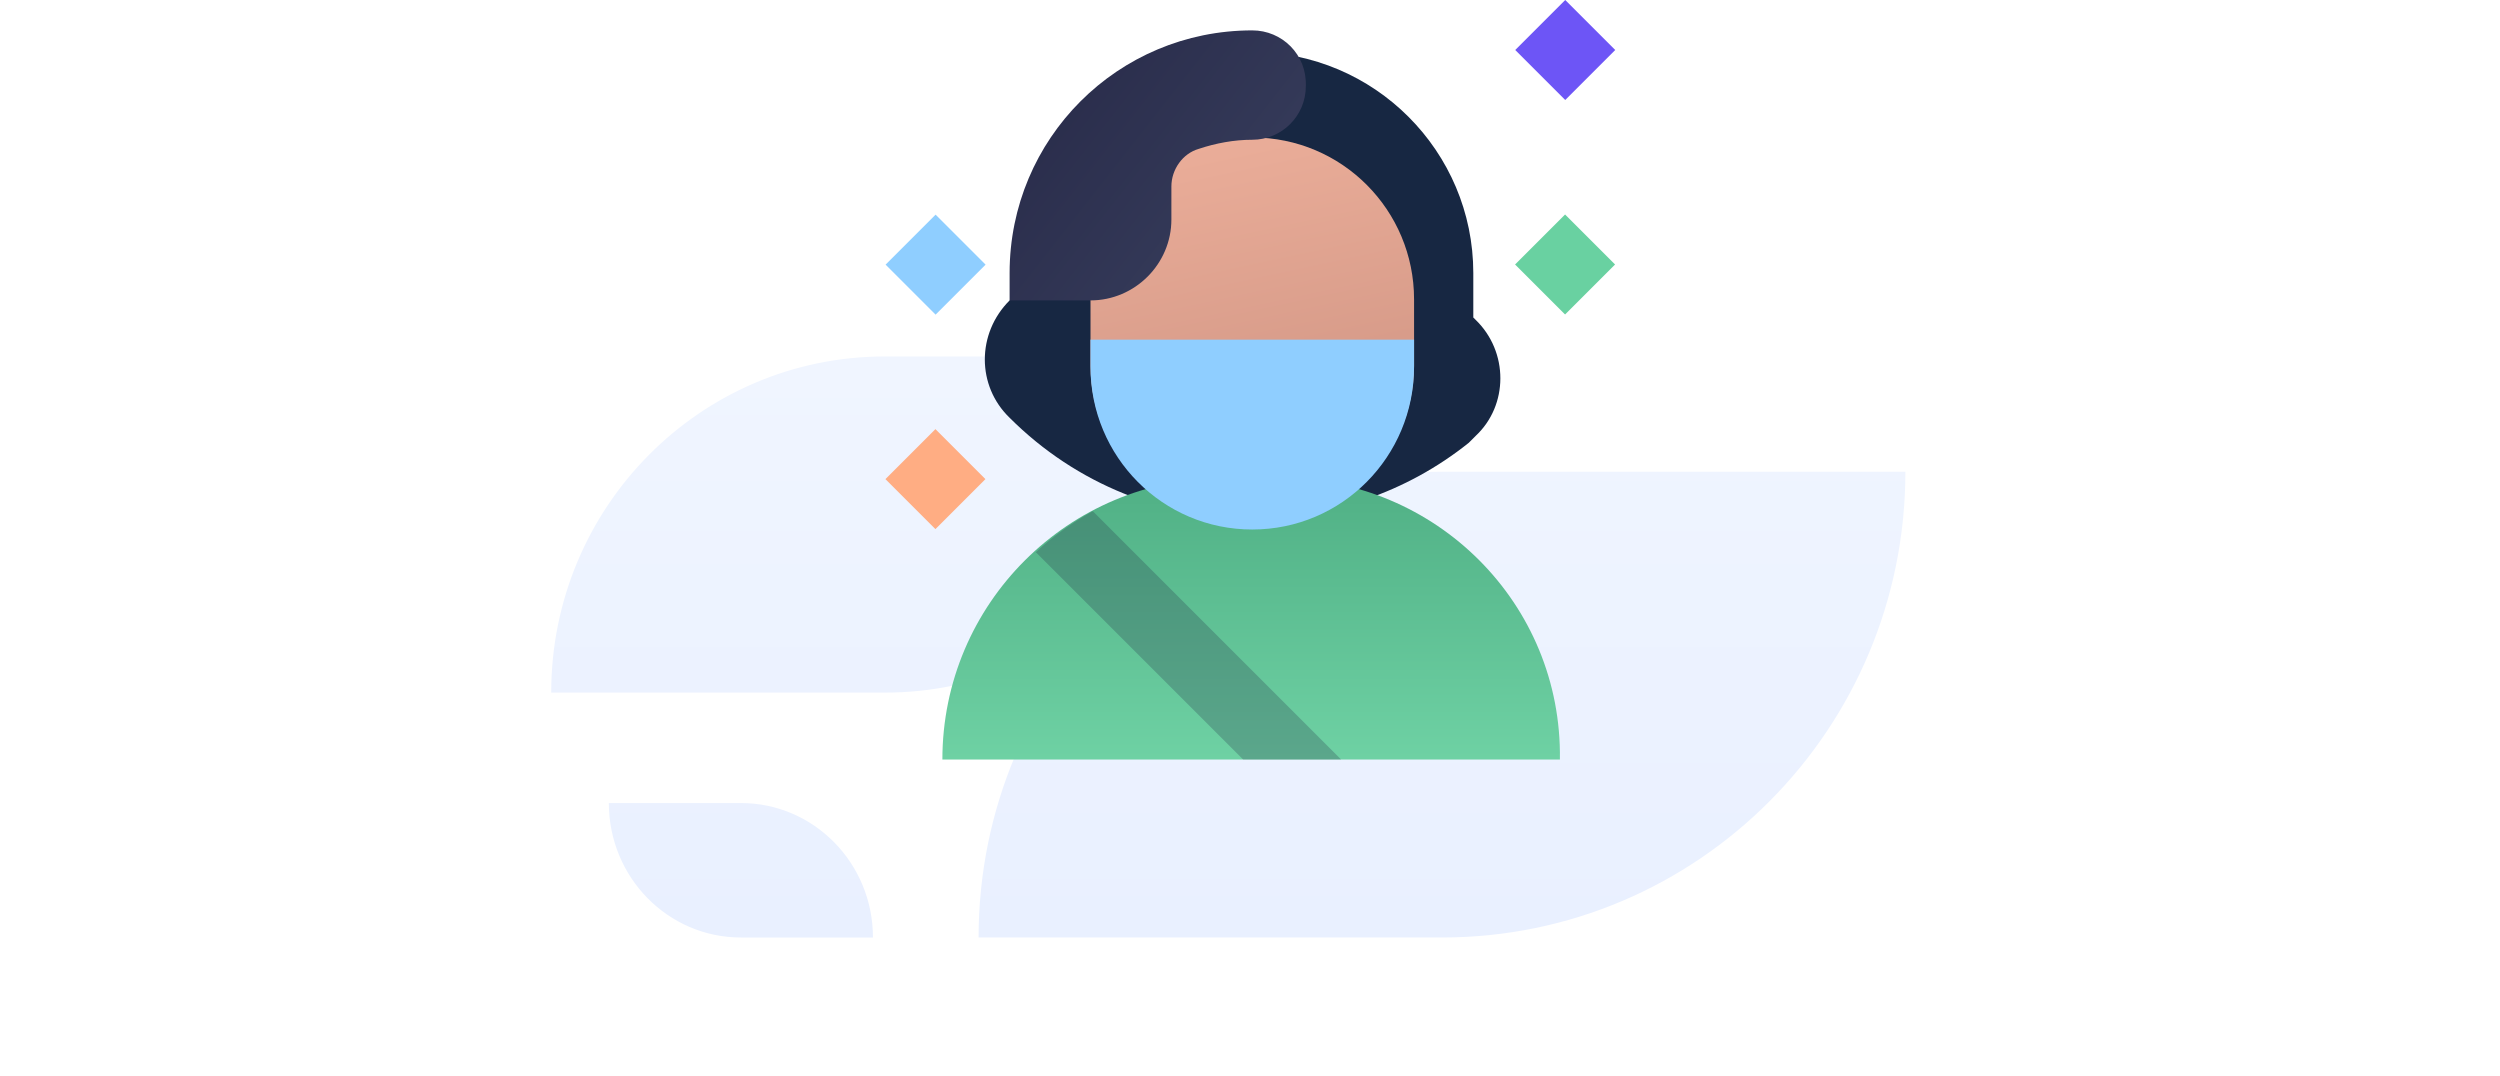 <svg width="576" height="248" viewBox="0 0 576 248" fill="none" xmlns="http://www.w3.org/2000/svg">
<rect width="576" height="248" fill="white"/>
<path fill-rule="evenodd" clip-rule="evenodd" d="M280.787 82.128H203.894C161.41 82.128 127 116.785 127 159.575H203.894C246.377 159.575 280.787 124.917 280.787 82.128ZM201.128 216H170.703C153.893 216 140.277 202.137 140.277 185.021H170.703C187.513 185.021 201.128 198.884 201.128 216ZM332.234 215.999H225.468C225.468 156.705 273.246 108.68 332.234 108.68H439C439 167.974 391.222 215.999 332.234 215.999Z" fill="url(#paint0_linear)"/>
<path d="M360.631 -0L349.111 11.52L360.631 23.039L372.151 11.52L360.631 -0Z" fill="#6D55F6"/>
<path d="M360.592 49.417L349.072 60.937L360.592 72.456L372.112 60.937L360.592 49.417Z" fill="#69D1A1"/>
<path d="M215.559 49.454L204.039 60.974L215.559 72.493L227.078 60.974L215.559 49.454Z" fill="#8FCEFF"/>
<path d="M215.52 98.87L204 110.39L215.52 121.909L227.039 110.39L215.52 98.87Z" fill="#FFAD83"/>
<g clip-path="url(#clip0)">
<path d="M339.974 73.675C339.712 73.412 339.712 73.412 339.449 73.15V62.912C339.449 34.825 316.612 11.987 288.524 11.987C260.437 11.987 237.599 34.825 237.599 62.912L232.612 69.212C224.999 76.825 224.999 88.9 232.612 96.25C248.099 111.737 268.574 119.612 288.787 119.35C306.374 119.35 323.962 113.575 338.399 102.025C338.924 101.5 339.449 100.975 339.974 100.45C347.587 93.362 347.587 81.025 339.974 73.675Z" fill="#172742"/>
<path d="M295.088 110.162H288.525H281.963C246.263 110.162 217.125 139.037 217.125 175H359.4C359.925 139.037 330.788 110.162 295.088 110.162Z" fill="url(#paint1_linear)"/>
<path opacity="0.24" d="M251.775 117.775C247.05 120.4 242.588 123.55 238.65 127.225L286.425 175H309L251.775 117.775Z" fill="#212240"/>
<path d="M288.525 31.675C309.263 31.675 325.8 48.475 325.8 68.95V84.175C325.8 104.912 309 121.45 288.525 121.45C267.788 121.45 251.25 104.65 251.25 84.175V68.95C251.25 48.475 268.05 31.675 288.525 31.675Z" fill="url(#paint2_linear)"/>
<path d="M308.738 96.775C297.451 108.062 279.076 108.062 268.051 96.775L271.726 93.1C280.913 102.287 296.138 102.287 305.326 93.1L308.738 96.775Z" fill="#A67064"/>
<path d="M288.526 7C257.551 7 232.613 31.938 232.613 62.913V69.213H251.251C261.488 69.213 269.888 60.812 269.888 50.575V42.962C269.888 39.025 272.513 35.35 276.188 34.3C280.126 32.987 284.326 32.2 288.526 32.2C295.351 32.2 300.863 26.688 300.863 19.863C301.126 12.512 295.351 7 288.526 7Z" fill="url(#paint3_linear)"/>
</g>
<path d="M251.246 78.261V84.509C251.246 105.254 267.897 122 288.523 122C309.15 122 325.801 105.254 325.801 84.509V78.261H251.246Z" fill="#8FCEFF"/>
<defs>
<linearGradient id="paint0_linear" x1="283" y1="82.128" x2="283" y2="216" gradientUnits="userSpaceOnUse">
<stop stop-color="#F0F5FF"/>
<stop offset="1" stop-color="#E9F0FF"/>
</linearGradient>
<linearGradient id="paint1_linear" x1="288.616" y1="115.126" x2="288.616" y2="214.984" gradientUnits="userSpaceOnUse">
<stop stop-color="#52B287"/>
<stop offset="0.999" stop-color="#81E6B7"/>
</linearGradient>
<linearGradient id="paint2_linear" x1="311.791" y1="184.917" x2="269.994" y2="-9.826" gradientUnits="userSpaceOnUse">
<stop stop-color="#B57B6D"/>
<stop offset="1" stop-color="#F9BBA5"/>
</linearGradient>
<linearGradient id="paint3_linear" x1="290.745" y1="59.955" x2="209.579" y2="-3.698" gradientUnits="userSpaceOnUse">
<stop stop-color="#373D5C"/>
<stop offset="0.998" stop-color="#212240"/>
</linearGradient>
<clipPath id="clip0">
<rect width="168" height="168" fill="white" transform="translate(204 7)"/>
</clipPath>
</defs>
</svg>
